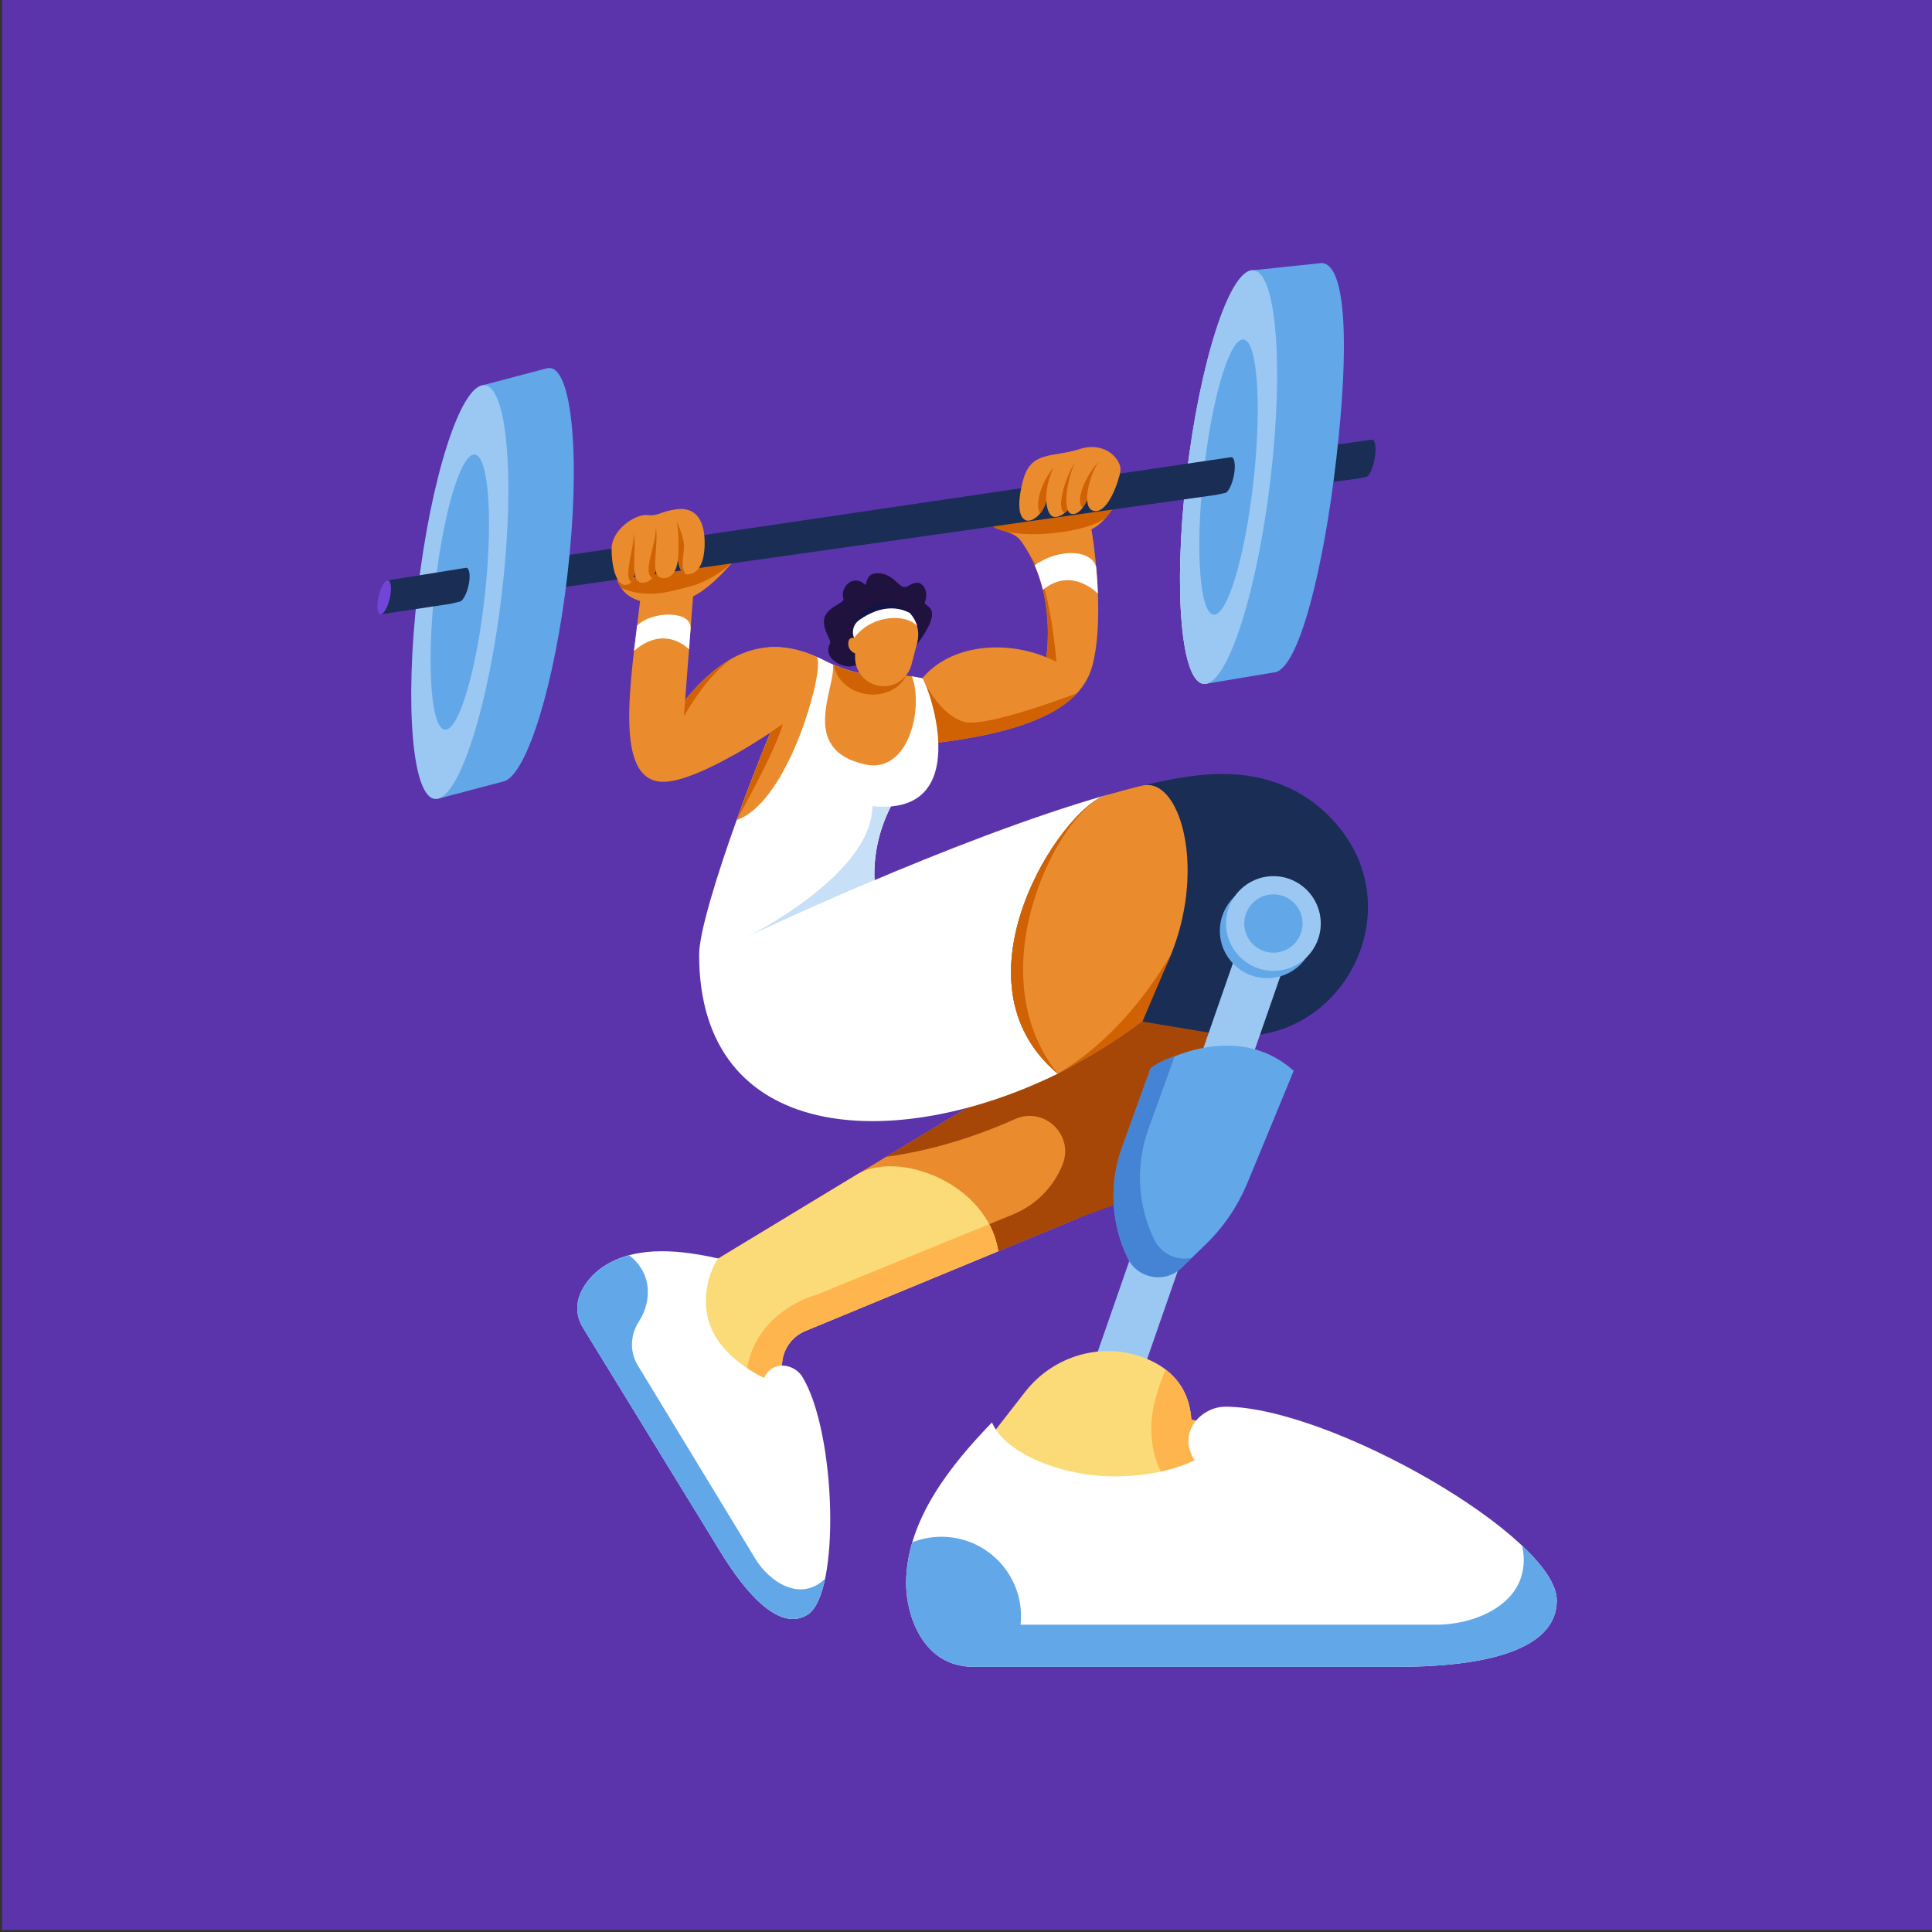 <svg width="451" height="451" viewBox="0 0 451 451" fill="none" xmlns="http://www.w3.org/2000/svg">
<rect x="0" y="0" width="451" height="451" fill="#333333" stroke="none"/>
<rect width="450.5" height="450.5" transform="translate(0.5)" fill="#5B34AC"/>
<path d="M215.319 158.311C222.09 150.267 234.838 149.517 244.233 153.428C244.233 153.428 246.836 138.234 238.439 126.428C236.272 123.328 231.703 124.209 231.703 122.251C231.703 120.294 234.441 118.812 240.745 120.263C247.049 121.711 259.889 112.507 259.889 112.507L261.781 115.101C261.781 115.101 258.751 121.837 254.78 123.542C254.78 123.542 258.158 142.965 255.067 155.128C253.127 162.767 245.454 170.144 218.532 173.422" fill="#EA8C2E"/>
<path d="M215.939 159.54C215.691 158.96 215.472 158.533 215.315 158.311C215.315 158.311 215.534 158.79 215.939 159.54Z" fill="#BE562A"/>
<path d="M251.423 161.817C251.423 161.817 230.326 169.935 225.077 168.509C220.569 167.284 217.251 161.978 215.938 159.545C217.041 162.1 218.812 167.742 219.029 173.366C237.563 171.055 246.849 166.778 251.423 161.821V161.817Z" fill="#D06204"/>
<path d="M260.255 115.545L254.836 115.729C250.542 118.222 244.49 121.122 240.745 120.263C234.441 118.815 231.703 120.298 231.703 122.251C231.703 123.284 232.981 123.524 234.507 123.982C241.936 125.948 255.944 123.646 258.507 120.42C258.507 120.42 258.507 120.42 258.507 120.415C261.071 117.189 260.251 115.55 260.251 115.55L260.255 115.545Z" fill="#D06204"/>
<path d="M167.684 293.774L249.169 244.404L270.919 220.381L266.69 259.393L251.819 284.313L187.996 310.703C184.352 312.207 182.15 315.952 182.604 319.867L182.974 323.085L169.48 329.895L141.992 306.962L167.684 293.778V293.774Z" fill="#EA8C2E"/>
<path d="M249.169 244.404L206.84 270.052C216.623 268.718 226.851 265.723 236.665 261.363C236.683 261.354 236.7 261.346 236.717 261.337C236.787 261.307 236.857 261.276 236.931 261.241C243.754 258.194 250.825 264.964 248.031 271.896C245.908 277.159 241.744 281.344 236.491 283.489L230.923 285.769C231.944 287.692 232.672 289.802 233.033 292.087L241.26 288.686L251.828 284.317L260.592 281.096C280.564 273.758 289.619 250.603 279.923 231.664L261.79 196.246L249.177 244.404H249.169Z" fill="#A64707"/>
<path d="M233.025 292.083C230.496 276.021 209.495 268.44 200.126 274.121L167.69 293.774L141.997 306.958L169.485 329.891L182.979 323.081L182.609 319.863C182.155 315.948 184.357 312.203 188.002 310.699L233.029 292.078L233.025 292.083Z" fill="#FADB78"/>
<path d="M320.303 102.628C320.325 102.624 320.281 102.628 320.303 102.628L303.365 105L301.992 113.65L317.029 111.727L318.978 111.269C318.978 111.269 319.008 111.265 319.026 111.256C319.714 111.051 320.547 109.15 320.927 106.866C321.323 104.477 321.005 102.58 320.303 102.624V102.628Z" fill="#192D55"/>
<path d="M292.374 63.072C297.82 63.007 299.738 84.574 296.652 111.247C293.565 137.916 286.65 159.593 281.2 159.658C275.751 159.724 273.837 138.156 276.924 111.483C280.01 84.814 286.925 63.137 292.374 63.072Z" fill="url(#paint0_linear_5290_6296)"/>
<path d="M291.812 63.158L290.312 71.394L282.887 149.651L281.767 159.579L297.392 156.963C297.519 156.95 297.645 156.932 297.776 156.902H297.793C303.304 155.472 308.981 132.688 311.928 107.231C315.015 80.562 314.243 61.828 308.597 61.401" fill="#62A8E8"/>
<path d="M292.374 63.072C297.82 63.007 299.738 84.574 296.652 111.247C293.565 137.916 286.65 159.593 281.2 159.658C275.751 159.724 273.837 138.156 276.924 111.483C280.01 84.814 286.925 63.137 292.374 63.072Z" fill="#9BC8F2"/>
<path d="M292.724 111.285C290.866 129.021 286.703 143.434 283.424 143.482C280.146 143.526 278.994 129.182 280.852 111.442C282.709 93.702 286.873 79.293 290.151 79.245C293.43 79.202 294.581 93.545 292.724 111.285Z" fill="#62A8E8"/>
<path d="M143.026 131.533L155.66 129.58L156.994 167.235C167.462 152.608 178.366 146.997 192.3 154.121C199.38 157.74 205.253 158.106 209.399 157.548L181.078 170.139C181.078 170.139 163.299 182.499 154.85 182.499C143.126 182.499 147.172 159.227 149.426 140.314C146.439 139.32 144.05 137.737 143.021 131.542" fill="#EA8C2E"/>
<path d="M159.641 167.23L161.786 139.236C167.21 136.464 172.503 129.361 172.503 129.361C172.503 129.361 157.875 125.743 152.199 129.021C146.523 132.3 155.656 172.841 155.656 172.841L159.641 167.23Z" fill="#EA8C2E"/>
<path d="M162.313 136.547C168.648 134.145 171.386 130.805 172.262 129.685C172.223 129.554 172.184 129.419 172.144 129.288C169.869 128.761 157.347 126.058 152.203 129.035C151.797 129.266 151.475 129.694 151.213 130.273L143.025 131.538C143.474 134.236 144.181 136.059 145.083 137.341C151.788 139.882 156.497 138.056 162.317 136.552H162.313V136.547Z" fill="#D06204"/>
<path d="M287.391 106.722C287.417 106.718 287.365 106.722 287.391 106.722L132.409 129.611L130.953 137.149L283.89 115.52L285.978 115.08C285.978 115.08 286.013 115.075 286.03 115.067C286.767 114.866 287.657 113.031 288.066 110.825C288.494 108.514 288.154 106.683 287.399 106.727L287.391 106.722Z" fill="#192D55"/>
<path d="M158.189 123.037C157.435 133.186 159.388 134.071 160.521 134.071C161.969 134.071 164.493 132.938 164.493 126.76C164.493 120.582 161.781 118.376 157.936 118.882C154.091 119.387 153.838 120.521 151.095 120.238C148.353 119.954 142.772 123.595 142.772 128.133C142.772 132.672 144.002 136.548 145.894 136.548C147.786 136.548 148.122 134.481 148.078 133.147L158.184 123.037H158.189Z" fill="#EA8C2E"/>
<path d="M157.941 121.775C157.941 121.775 158.381 123.035 158.381 126.436C158.381 129.837 158.577 134.807 154.915 134.959C151.318 135.108 153.873 127.796 153.114 123.096" fill="#EA8C2E"/>
<path d="M147.97 124.382C148.676 129.213 146.779 136.041 150.006 136.041C153.04 136.041 153.598 131.934 153.637 128.62C153.69 124.178 153.114 122.687 153.114 122.687" fill="#EA8C2E"/>
<path d="M251.816 225.059C245.446 230.003 254.178 247.08 246.924 250.638C208.693 269.385 163.203 266.956 163.203 222.844C163.203 212.629 179.657 169.206 185.333 159.144L214.178 179.534C214.178 179.534 200.749 192.021 204.908 211.5L251.816 225.068V225.059Z" fill="white"/>
<path d="M204.141 205.462C203.818 197.706 206.173 191.376 208.679 186.912L203.626 188.193C203.626 204.316 174.08 218.873 174.08 218.873C174.08 218.873 186.833 212.783 204.141 205.467V205.462Z" fill="#C7E0F8"/>
<path d="M245.959 109.05C243.213 114.932 244.102 120.394 246.073 120.66C248.039 120.922 249.875 118.306 249.875 118.306L250.563 109.669L245.964 109.05H245.959Z" fill="#EA8C2E"/>
<path d="M251.035 107.872C249.195 111.211 247.787 119.647 250.219 119.974C253.031 120.354 254.718 114.185 254.718 114.185L256.375 107.872H251.03H251.035Z" fill="#EA8C2E"/>
<path d="M256.38 107.872C254.013 111.656 252.329 118.871 255.516 119.303C258.703 119.73 261.245 112.153 261.555 109.855C261.865 107.558 258.25 102.827 251.968 104.846C245.685 106.864 240.667 105.142 238.828 112.101C236.988 119.059 238.352 121.339 239.804 121.535C241.256 121.731 243.649 119.752 244.247 116.809C244.844 113.866 256.38 107.876 256.38 107.876V107.872Z" fill="#EA8C2E"/>
<path d="M128.194 85.908C128.015 85.908 127.832 85.938 127.649 85.986L112.359 90.01L110.859 98.246L103.435 176.504L102.314 186.431L117.386 182.455C117.508 182.433 117.63 182.403 117.757 182.359H117.774C123.093 180.445 129.528 159.54 132.471 134.083C135.558 107.415 133.644 85.843 128.194 85.908Z" fill="#62A8E8"/>
<path d="M203.622 188.188C227.335 190.595 217.133 160.949 215.315 158.311L212.869 157.866L203.622 188.193V188.188Z" fill="white"/>
<path d="M258.159 185.629C222.025 195.97 174.08 218.868 174.08 218.868L266.695 238.469L270.824 227.003C270.824 227.003 268.701 182.616 258.154 185.633L258.159 185.629Z" fill="white"/>
<path d="M285.294 180.663C278.244 180.663 268.705 182.612 258.159 185.629C247.595 188.894 221.235 229.126 246.923 250.633C253.86 247.233 260.552 243.139 266.69 238.465L311.954 192.373C305.933 185.267 296.996 180.663 285.294 180.663Z" fill="#192D55"/>
<path d="M266.97 183.313C264.136 183.985 261.193 184.761 258.159 185.628C247.595 188.894 221.235 229.126 246.923 250.632C247.289 250.454 247.651 250.271 248.013 250.092C286.854 230.311 280.036 181.042 266.97 183.317V183.313Z" fill="#EA8C2E"/>
<path d="M190.538 153.283C186.597 151.539 182.892 150.841 179.373 151.099L171.242 176.25C174.974 174.144 178.214 172.052 179.879 170.944C177.372 176.93 174.551 184.211 171.949 191.466C184.601 187.158 192.984 154.499 190.538 153.283Z" fill="#EA8C2E"/>
<path d="M209.4 157.544C205.253 158.106 199.376 157.74 192.3 154.117C191.707 153.812 191.123 153.537 190.543 153.28C192.989 154.501 184.605 187.155 171.953 191.467L193.495 196.245L209.404 157.544H209.4Z" fill="white"/>
<path d="M209.4 157.543C205.676 158.049 200.562 157.8 194.432 155.127C195.2 160.425 186.28 175.021 201.979 178.457C212.137 180.68 215.673 165.203 212.87 157.865L209.4 157.543Z" fill="#EA8C2E"/>
<path d="M117.198 138.099C114.112 164.768 107.197 186.445 101.748 186.51C96.298 186.575 94.384 165.008 97.47 138.334C100.557 111.666 107.472 89.989 112.922 89.924C118.367 89.858 120.285 111.426 117.198 138.099Z" fill="#9BC8F2"/>
<path d="M202.432 162.044C206.465 162.575 210.162 160.714 211.531 157.719L209.399 157.549C205.737 158.046 200.719 157.81 194.72 155.255C195.143 158.617 198.286 161.503 202.432 162.048V162.044Z" fill="#D06204"/>
<path d="M202.241 154.182C201.988 154.4 199.507 155.699 197.955 155.581C196.407 155.464 193.142 154.182 193.355 151.396C193.408 150.712 193.77 150.494 193.813 149.888C193.857 149.282 192.174 147.054 192.344 144.8C192.575 141.77 197.244 140.837 196.904 139.773C196.032 137.035 199.21 133.783 202.057 136.586L202.236 154.186L202.241 154.182Z" fill="#1F123F"/>
<path d="M201.381 138.211C202.571 136.145 201.93 133.586 205.261 133.834C208.588 134.087 209.669 136.943 211.081 137.047C211.98 137.117 212.804 135.927 214.33 136.04C215.245 136.11 216.959 137.828 215.904 140.531C215.367 141.895 221.815 140.975 212.468 152.472L200.64 148.012L201.381 138.207V138.211Z" fill="#1F123F"/>
<path d="M213.476 144.638C212.211 142.266 209.718 140.653 206.845 140.653C203.431 140.653 200.553 142.929 199.638 146.046C201.425 144.363 204.045 144.115 206.251 143.871C208.58 143.657 211.217 143.762 213.476 144.638Z" fill="#131345"/>
<path d="M213.475 144.639C211.217 143.762 208.579 143.658 206.251 143.871C204.045 144.116 201.425 144.369 199.637 146.047C199.441 146.718 199.332 147.429 199.332 148.17C199.332 148.423 199.346 148.672 199.372 148.916C199.372 148.916 198.016 148.528 198.016 150.259C198.016 151.989 199.607 152.53 199.607 152.53V153.502C199.607 157.195 202.598 160.186 206.291 160.186C209.408 160.186 212.019 158.054 212.761 155.172L214.042 150.302C214.081 150.163 214.121 150.027 214.151 149.888L214.16 149.849C214.282 149.308 214.352 148.746 214.352 148.166C214.352 146.888 214.034 145.69 213.471 144.639H213.475Z" fill="#EA8C2E"/>
<path d="M214.094 146.199C213.776 145.022 213.179 143.958 212.381 143.086C207.703 140.627 203.112 142.933 200.527 144.786C199.223 145.719 198.748 147.437 199.372 148.911C203.64 143.269 211.788 143.265 214.099 146.195L214.094 146.199Z" fill="white"/>
<path d="M182.739 168.975C182.739 168.975 180.642 170.431 179.879 170.941C177.372 176.927 174.551 184.208 171.948 191.463C181.98 173.422 182.739 168.975 182.739 168.975Z" fill="#D06204"/>
<path d="M266.696 238.464L273.571 222.307C273.571 222.307 263.853 240.775 246.924 250.628C253.86 247.228 260.552 243.134 266.691 238.46L266.696 238.464Z" fill="#D06204"/>
<path d="M246.923 250.633C221.231 229.131 247.59 188.894 258.158 185.629C247.595 188.894 227.601 226.445 246.923 250.633Z" fill="#D06204"/>
<path d="M113.27 138.142C111.413 155.878 107.25 170.291 103.971 170.339C100.692 170.383 99.541 156.039 101.399 138.299C103.256 120.564 107.419 106.15 110.698 106.102C113.977 106.059 115.128 120.402 113.27 138.142Z" fill="#62A8E8"/>
<path d="M108.771 132.548C108.797 132.544 108.745 132.548 108.771 132.548L90.39 135.504L88.899 143.404L105.214 140.945L107.328 140.44C107.328 140.44 107.363 140.431 107.381 140.427C108.126 140.204 109.029 138.447 109.443 136.359C109.874 134.175 109.53 132.474 108.767 132.544H108.771V132.548Z" fill="#192D55"/>
<path d="M91.066 139.319C90.635 141.503 89.662 143.334 88.899 143.408C88.136 143.483 87.866 141.769 88.297 139.585C88.729 137.401 89.701 135.57 90.464 135.495C91.227 135.421 91.498 137.135 91.066 139.319Z" fill="#7145D6"/>
<path d="M174.08 323.411L182.726 320.987L182.595 319.866C182.142 315.951 184.343 312.206 187.988 310.702L233.016 292.081C232.658 289.801 231.926 287.691 230.906 285.764L190.665 302.222C190.665 302.222 174.067 306.382 174.067 323.406L174.08 323.411Z" fill="#FEB54D"/>
<path d="M167.615 293.761C159.497 291.973 149.19 290.543 141.325 295.365C137.323 297.82 132.314 303.784 136.115 309.984C139.917 316.183 162.858 353.586 168.256 362.384C173.653 371.182 181.679 381.126 188.481 376.954C196.28 372.171 195.208 334.294 187.291 321.393C185.451 318.393 180.411 317.356 178.362 321.642C178.362 321.642 170.941 318.415 167.079 312.115C163.216 305.816 164.781 297.872 167.68 293.774" fill="white"/>
<path d="M168.26 362.384C173.658 371.182 181.684 381.127 188.485 376.954C190.364 375.803 191.724 372.734 192.601 368.558C186.615 374.203 179.473 368.994 176.404 363.997C174.394 360.723 156.763 331.709 148.877 318.725C146.963 315.573 147.111 311.628 149.121 308.532C151.523 304.831 152.077 299.996 149.749 296.198C148.968 294.93 147.983 293.866 146.862 293.024C144.931 293.543 143.069 294.306 141.325 295.374C137.323 297.829 132.314 303.793 136.115 309.993C139.917 316.192 162.858 353.595 168.256 362.393L168.26 362.384Z" fill="#62A8E8"/>
<path d="M171.246 153.501C167.322 155.576 163.59 158.916 159.937 163.38L159.641 167.239C159.641 167.239 165.077 157.351 171.246 153.505V153.501Z" fill="#D06204"/>
<path d="M240.388 129.572C246.401 140.763 244.229 153.424 244.229 153.424C244.229 153.424 245.751 154.034 246.601 154.505C246.601 154.505 245.241 135.601 240.388 129.576C240.388 129.576 240.388 129.576 240.384 129.572H240.388Z" fill="#D06204"/>
<path d="M256.293 138.599C256.21 136.433 256.062 134.357 255.896 132.474C254.95 128.302 247.329 127.874 241.535 131.938C242.372 133.865 242.991 135.805 243.449 137.688C250.25 132.134 256.293 138.595 256.297 138.599H256.293Z" fill="white"/>
<path d="M160.84 151.58L161.21 146.771C161.541 142.433 152.233 142.538 148.719 146.047C148.475 148.009 148.231 149.984 148 151.951C155.294 145.612 160.84 151.58 160.84 151.58Z" fill="white"/>
<path d="M293.608 205.396L266.69 238.469L284.417 241.416C312.211 246.038 330.391 213.178 311.71 192.085L293.608 205.396Z" fill="#192D55"/>
<path d="M261.704 334.715L250.887 330.953L290.578 216.896L301.242 221.104L261.704 334.715Z" fill="#9BC8F2"/>
<path d="M295.814 228.338C301.918 228.338 306.866 223.39 306.866 217.286C306.866 211.182 301.918 206.234 295.814 206.234C289.71 206.234 284.762 211.182 284.762 217.286C284.762 223.39 289.71 228.338 295.814 228.338Z" fill="#62A8E8"/>
<path d="M301.992 249.971C287.644 237.118 268.627 249.304 268.627 249.304L261.908 267.916C258.865 276.348 259.353 285.647 263.264 293.713C265.605 298.539 271.979 299.668 275.833 295.932L281.466 290.469C285.573 286.489 288.834 281.723 291.058 276.452C292.719 272.515 301.992 249.971 301.992 249.971Z" fill="#62A8E8"/>
<path d="M225.73 349.046L232.335 333.865L239.328 324.889C246.008 316.317 257.605 313.026 267.649 317.18C273.09 319.434 277.603 323.655 278.104 331.406L290.399 333.865L279.255 350.275L225.73 349.046Z" fill="#FADB78"/>
<path d="M272.101 319.697C270.047 324.558 268.757 329.21 268.757 333.247C268.757 343.798 273.888 348.337 278.776 350.268L279.255 350.281L290.399 333.871L278.104 331.412C277.747 325.923 275.384 322.204 272.096 319.702L272.101 319.697Z" fill="#FEB54D"/>
<path d="M231.481 332.131C222.181 341.779 211.526 354.737 211.526 369.608C211.526 377.172 215.498 389.092 227.226 389.092H326.337C342.982 389.092 363.408 386.441 363.408 373.58C363.408 358.826 310.449 328.377 286.052 328.377C280.376 328.377 274.704 334.429 278.867 340.864C278.867 340.864 272.057 344.648 260.142 344.648C248.227 344.648 234.751 339.495 231.564 332.053" fill="white"/>
<path d="M363.408 373.582C363.408 370.034 360.339 365.569 355.338 360.843C358.05 373.826 344.875 379.259 335.414 379.259H238.243C238.309 378.622 238.344 377.973 238.344 377.319C238.344 367.056 230.025 358.737 219.762 358.737C217.364 358.737 215.071 359.199 212.961 360.028C212.046 363.119 211.522 366.319 211.522 369.615C211.522 377.179 215.494 389.099 227.222 389.099H326.333C342.978 389.099 363.404 386.448 363.404 373.587L363.408 373.582Z" fill="#62A8E8"/>
<path d="M297.262 226.633C303.366 226.633 308.314 221.685 308.314 215.581C308.314 209.477 303.366 204.529 297.262 204.529C291.158 204.529 286.21 209.477 286.21 215.581C286.21 221.685 291.158 226.633 297.262 226.633Z" fill="#9BC8F2"/>
<path d="M297.261 222.391C301.022 222.391 304.071 219.342 304.071 215.581C304.071 211.82 301.022 208.771 297.261 208.771C293.5 208.771 290.451 211.82 290.451 215.581C290.451 219.342 293.5 222.391 297.261 222.391Z" fill="#62A8E8"/>
<path d="M269.433 289.365C265.527 281.3 265.039 272 268.078 263.569L274.212 246.565C270.946 247.485 268.623 249.299 268.623 249.299L261.904 267.911C258.861 276.343 259.35 285.642 263.26 293.708C265.601 298.534 271.975 299.663 275.83 295.927L278.205 293.625C274.813 294.362 271.099 292.801 269.433 289.365Z" fill="#4583D4"/>
<path d="M157.928 121.768C157.928 121.768 157.937 121.776 157.945 121.794C157.945 121.785 157.941 121.776 157.941 121.776L157.928 121.763V121.768Z" fill="#D06204"/>
<path d="M160.025 133.996C158.451 131.699 160.178 128.691 159.524 126.166C158.743 123.149 158.054 121.968 157.945 121.789C157.971 121.868 158.085 122.251 158.19 123.032C158.19 123.036 158.19 123.04 158.19 123.049C158.29 123.795 158.381 124.893 158.381 126.437C158.381 127.727 158.407 129.244 158.242 130.639C158.608 133.055 159.358 133.792 160.025 133.996Z" fill="#D06204"/>
<path d="M153.114 123.102C153.092 127.505 149.91 133.64 152.255 134.891C152.6 134.433 152.861 133.862 153.058 133.225C152.591 130.797 153.637 126.333 153.114 123.102Z" fill="#D06204"/>
<path d="M147.97 124.383C147.909 128.782 145.512 134.445 147.364 135.897C147.979 135.178 148.114 134.009 148.084 133.142C147.905 130.713 148.38 127.208 147.97 124.383Z" fill="#D06204"/>
<path d="M244.242 116.81C244.146 114.695 244.621 111.927 245.959 109.054C242.467 113.475 241.713 118.218 242.79 119.857C243.448 119.059 243.998 118.017 244.242 116.81Z" fill="#D06204"/>
<path d="M248.541 119.726C248.811 119.503 249.051 119.268 249.251 119.054C248.323 116.722 249.535 110.596 251.039 107.872C248.807 110.897 246.339 118.884 248.541 119.726Z" fill="#D06204"/>
<path d="M252.713 118.54C253.127 117.986 253.48 117.337 253.773 116.713C253.616 114.158 254.854 110.304 256.376 107.872C253.598 110.858 250.847 116.761 252.713 118.54Z" fill="#D06204"/>
<defs>
<linearGradient id="paint0_linear_5290_6296" x1="275.45" y1="111.365" x2="298.125" y2="111.365" gradientUnits="userSpaceOnUse">
<stop stop-color="white"/>
<stop offset="1"/>
</linearGradient>
</defs>
</svg>

